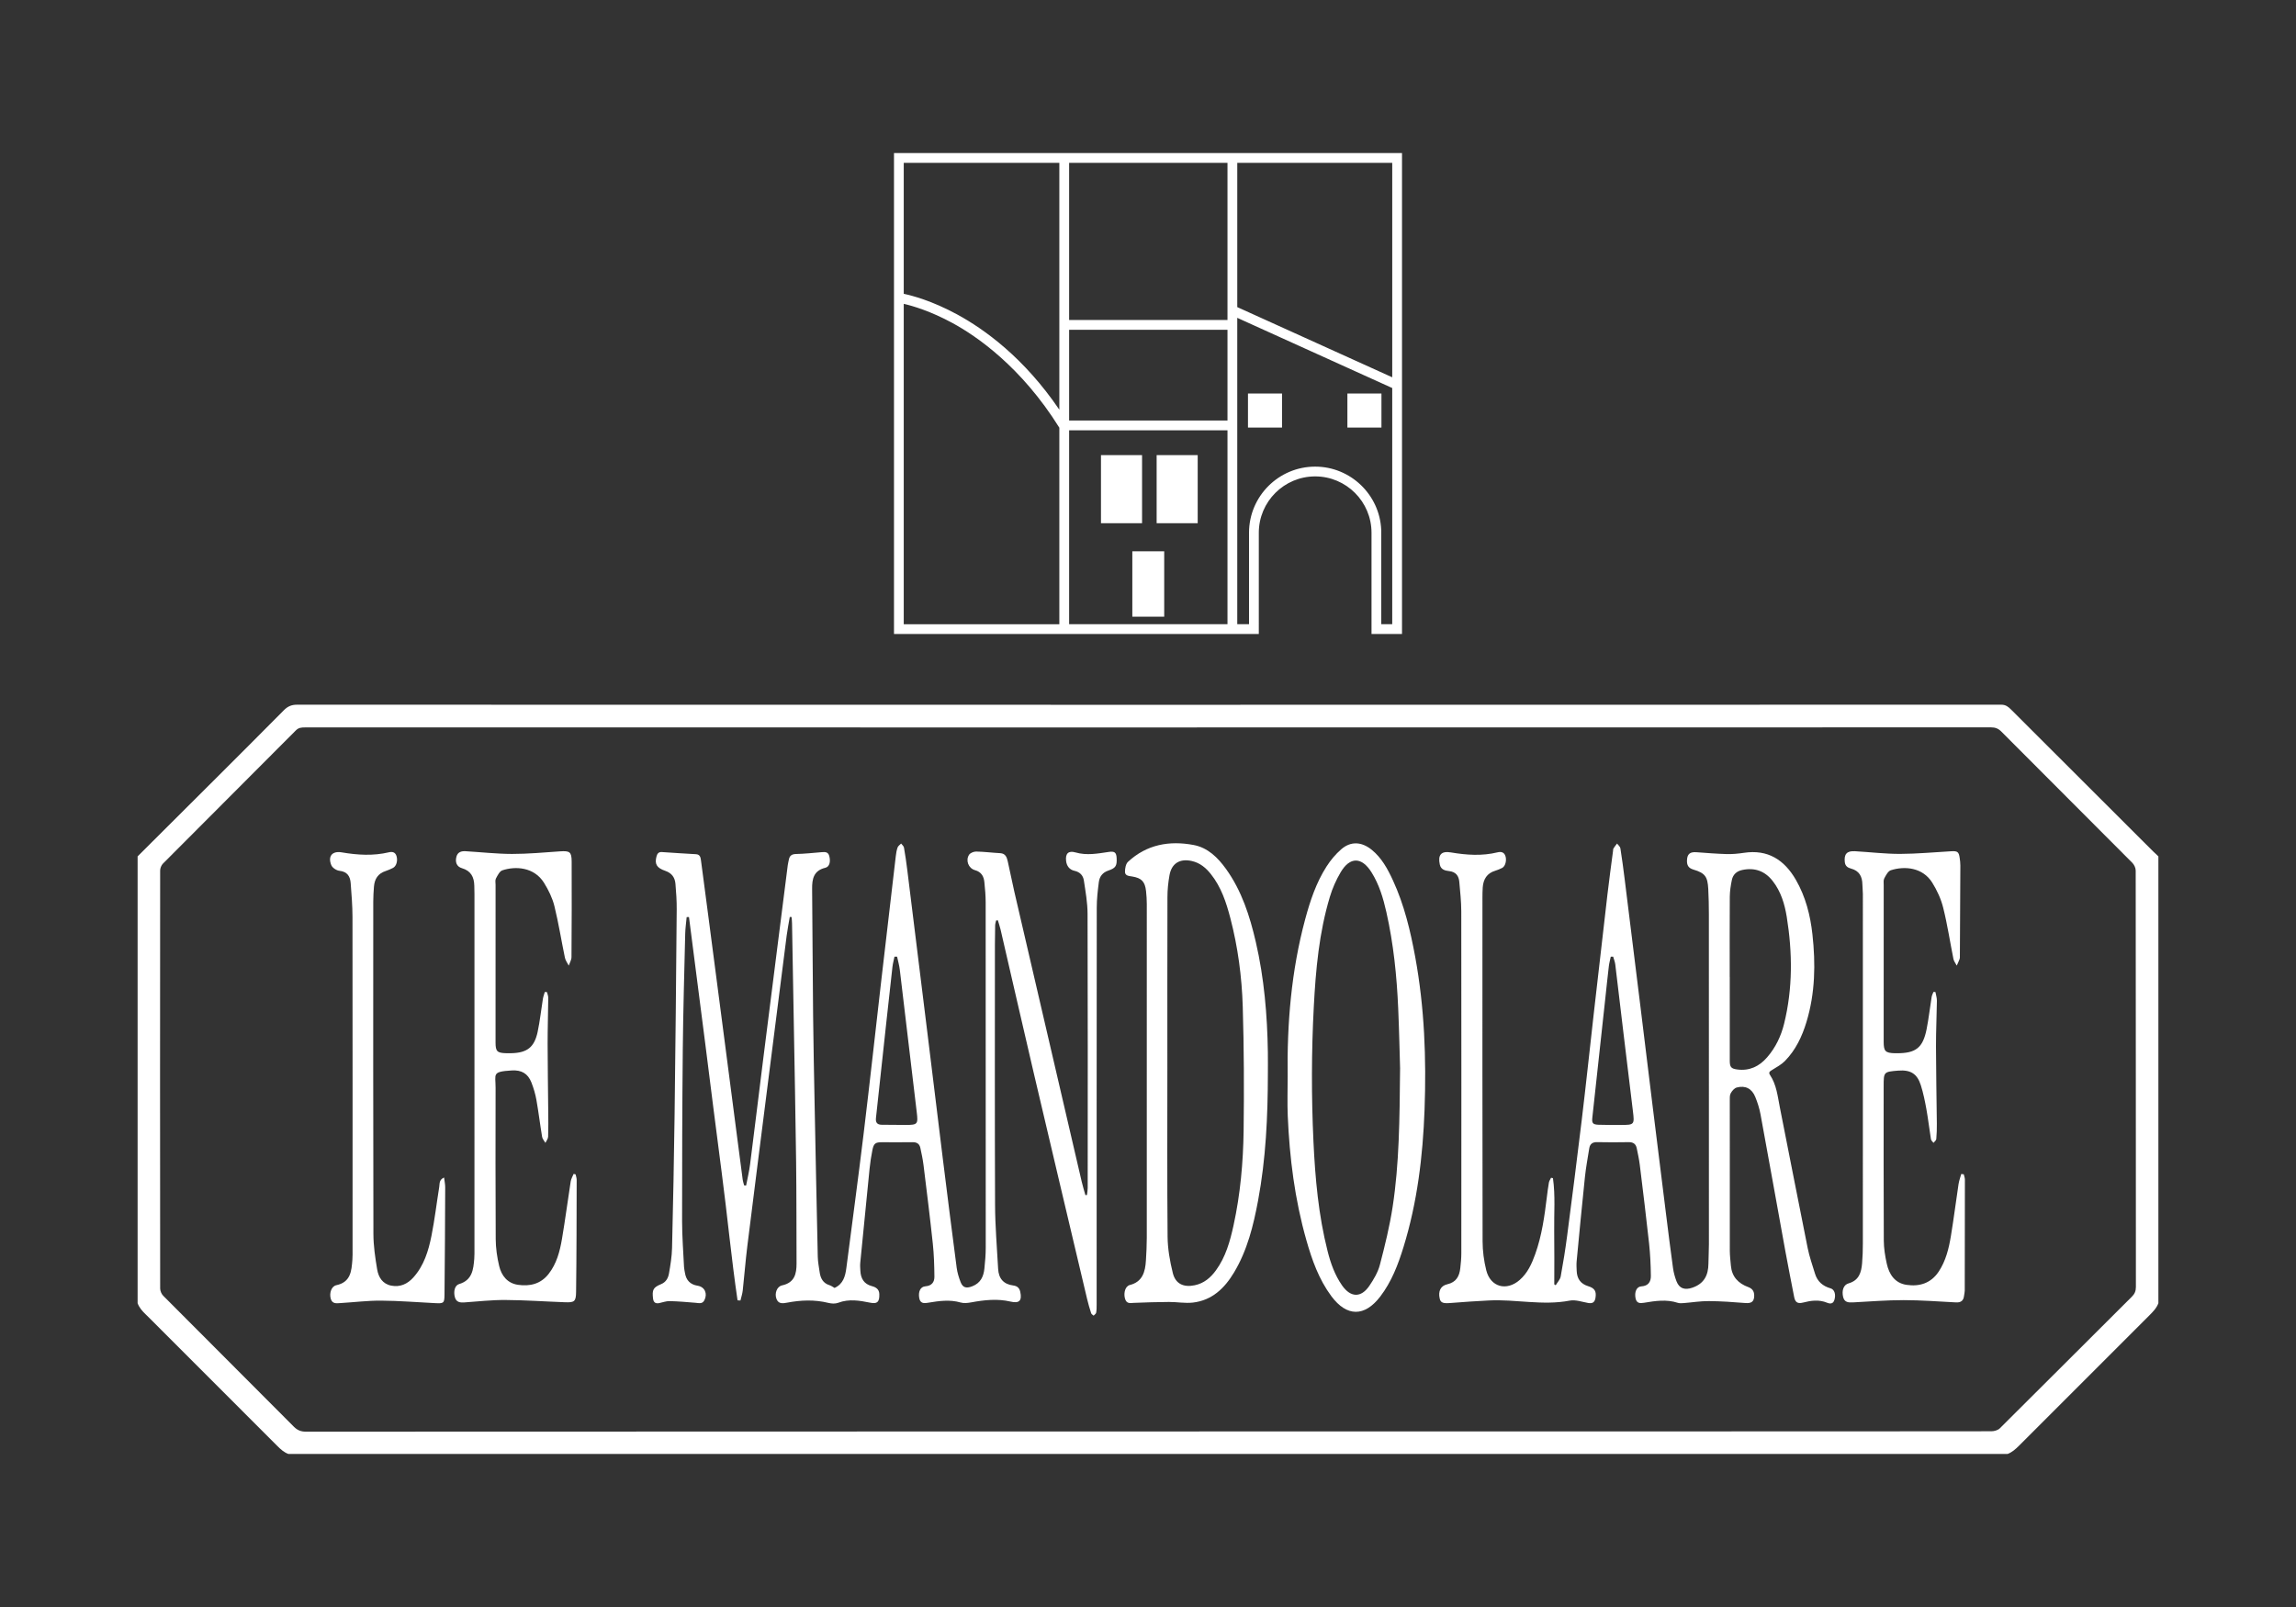 <?xml version="1.0" encoding="utf-8"?>
<!-- Generator: Adobe Illustrator 16.0.0, SVG Export Plug-In . SVG Version: 6.00 Build 0)  -->
<!DOCTYPE svg PUBLIC "-//W3C//DTD SVG 1.1//EN" "http://www.w3.org/Graphics/SVG/1.1/DTD/svg11.dtd">
<svg version="1.1" id="Layer_2" xmlns="http://www.w3.org/2000/svg" xmlns:xlink="http://www.w3.org/1999/xlink" x="0px" y="0px"
	 width="300px" height="210px" viewBox="0 0 300 210" enable-background="new 0 0 300 210" xml:space="preserve">
<rect x="0" y="0" width="300" height="210" fill="#333333" stroke="none"/>
<g>
	<g>
		<path fill="#FFFFFF" d="M281.31,111.237c-6.178-6.17-12.357-12.336-18.531-18.506c-0.366-0.365-0.697-0.644-1.298-0.643
			c-74.227,0.018-148.452,0.018-222.681,0.001c-0.717,0-1.215,0.225-1.705,0.718c-3.062,3.094-6.143,6.168-9.223,9.242
			c-3.294,3.29-6.594,6.573-9.891,9.86c0,19.467,0,38.93,0,58.395c0.215,0.582,0.613,1.028,1.049,1.448
			c0.684,0.663,1.352,1.346,2.025,2.021c5.063,5.063,10.13,10.123,15.187,15.19c0.426,0.428,0.862,0.827,1.438,1.037
			c74.882,0,149.762,0,224.639,0c0.601-0.228,1.054-0.644,1.502-1.088c5.664-5.677,11.332-11.347,17.009-17.011
			c0.477-0.478,0.947-0.95,1.189-1.6c0-19.465,0-38.93,0-58.393C281.78,111.684,281.542,111.465,281.31,111.237z M278.554,169.447
			c-5.756,5.731-11.491,11.481-17.255,17.206c-0.253,0.249-0.731,0.382-1.103,0.382c-13.69,0.02-27.381,0.016-41.071,0.018
			c-59.717,0.005-119.435,0.011-179.153,0.035c-0.658,0-1.115-0.188-1.578-0.65c-5.681-5.711-11.384-11.396-17.064-17.106
			c-0.229-0.229-0.403-0.634-0.403-0.956c-0.019-18.207-0.019-36.412-0.002-54.619c0-0.304,0.154-0.688,0.367-0.902
			c5.78-5.808,11.582-11.596,17.362-17.405c0.368-0.37,0.749-0.391,1.194-0.391c36.272,0.002,72.549,0.002,108.824,0.002
			c0.441,0,0.883,0,1.324,0c36.718,0,73.432,0,110.146-0.011c0.554,0,0.949,0.144,1.347,0.542
			c5.699,5.724,11.418,11.427,17.115,17.152c0.248,0.248,0.45,0.673,0.45,1.017c0.021,18.134,0.014,36.271,0.026,54.409
			C279.08,168.697,278.932,169.072,278.554,169.447z"/>
		<g>
			<path fill="#FFFFFF" d="M75.209,153.464c-0.088-0.021-0.173-0.039-0.257-0.062c-0.131,0.326-0.328,0.641-0.382,0.979
				c-0.392,2.503-0.714,5.017-1.141,7.515c-0.276,1.627-0.695,3.234-1.748,4.58c-1.031,1.318-2.447,1.646-4.001,1.421
				c-1.384-0.204-2.16-1.198-2.46-2.467c-0.271-1.141-0.443-2.336-0.45-3.508c-0.041-6.587-0.025-13.175-0.016-19.764
				c0.002-1.839-0.516-2.111,2.113-2.274c1.268-0.078,2.111,0.397,2.574,1.585c0.284,0.732,0.512,1.5,0.648,2.271
				c0.284,1.604,0.476,3.222,0.744,4.824c0.047,0.277,0.284,0.523,0.433,0.784c0.124-0.269,0.345-0.536,0.354-0.809
				c0.04-1.115,0.022-2.23,0.012-3.349c-0.025-2.93-0.075-5.86-0.079-8.793c-0.003-1.998,0.065-3.999,0.083-5.999
				c0.003-0.25-0.109-0.501-0.167-0.752c-0.094-0.006-0.188-0.01-0.283-0.018c-0.085,0.297-0.199,0.584-0.249,0.888
				c-0.234,1.441-0.386,2.903-0.689,4.332c-0.429,2.009-1.378,2.732-3.414,2.781c-0.233,0.005-0.466,0.009-0.7,0.002
				c-1.18-0.032-1.385-0.242-1.385-1.399c0-6.865,0.001-13.733,0.003-20.601c0-0.279-0.072-0.605,0.045-0.827
				c0.214-0.401,0.478-0.948,0.843-1.072c1.69-0.566,4.145-0.45,5.446,1.637c0.581,0.934,1.09,1.973,1.354,3.037
				c0.551,2.228,0.904,4.506,1.374,6.753c0.076,0.36,0.328,0.685,0.5,1.026c0.126-0.371,0.356-0.743,0.358-1.114
				c0.03-4.166,0.039-8.33,0.022-12.496c-0.006-1.256-0.255-1.408-1.523-1.321c-2.09,0.143-4.18,0.339-6.27,0.337
				c-2.02-0.005-4.039-0.234-6.059-0.355c-0.551-0.034-1.038,0.101-1.203,0.712c-0.195,0.724,0.035,1.303,0.714,1.504
				c1.184,0.345,1.597,1.166,1.62,2.297c0.009,0.371,0.021,0.744,0.021,1.115c0.001,15.434,0.001,30.868-0.001,46.302
				c0,0.443,0.01,0.887-0.026,1.328c-0.117,1.419-0.264,2.797-1.982,3.305c-0.58,0.173-0.747,0.992-0.553,1.707
				c0.185,0.675,0.672,0.729,1.256,0.689c1.784-0.126,3.572-0.328,5.357-0.316c2.58,0.015,5.161,0.2,7.741,0.294
				c1.254,0.047,1.47-0.071,1.486-1.333c0.065-4.886,0.064-9.773,0.077-14.658C75.352,153.94,75.258,153.702,75.209,153.464z"/>
			<path fill="#FFFFFF" d="M256.589,153.453c0.053,0.232,0.148,0.465,0.148,0.697c0.002,4.839-0.008,9.678-0.019,14.517
				c-0.002,0.231-0.069,0.46-0.096,0.69c-0.071,0.628-0.424,0.87-1.05,0.838c-2.274-0.118-4.555-0.294-6.832-0.296
				c-2.205-0.002-4.412,0.176-6.615,0.294c-0.605,0.034-1.134,0.002-1.301-0.718c-0.191-0.835,0.047-1.577,0.716-1.767
				c1.365-0.392,1.667-1.436,1.765-2.623c0.073-0.854,0.1-1.719,0.1-2.577c0.005-15.225,0.005-30.45,0.002-45.675
				c0-0.418-0.057-0.834-0.063-1.254c-0.017-1.041-0.412-1.789-1.488-2.075c-0.416-0.113-0.744-0.31-0.809-0.833
				c-0.12-1.042,0.253-1.496,1.314-1.435c1.973,0.113,3.945,0.354,5.917,0.35c2.229-0.006,4.457-0.222,6.687-0.346
				c0.813-0.047,0.984,0.089,1.093,0.885c0.045,0.323,0.088,0.647,0.086,0.974c-0.015,3.954-0.041,7.912-0.062,11.868
				c0,0.114,0.009,0.239-0.03,0.345c-0.112,0.296-0.249,0.581-0.377,0.874c-0.147-0.289-0.373-0.563-0.435-0.868
				c-0.45-2.231-0.784-4.488-1.337-6.693c-0.285-1.151-0.81-2.287-1.441-3.296c-1.238-1.969-3.574-2.19-5.398-1.609
				c-0.367,0.118-0.643,0.656-0.858,1.058c-0.13,0.242-0.077,0.591-0.077,0.893c-0.004,6.821-0.004,13.642-0.004,20.463
				c0,1.242,0.214,1.464,1.447,1.5c0.094,0.001,0.188,0.001,0.28,0.001c2.48,0.006,3.4-0.71,3.886-3.16
				c0.274-1.39,0.43-2.8,0.656-4.2c0.034-0.223,0.156-0.435,0.238-0.652c0.085,0.004,0.169,0.006,0.255,0.008
				c0.067,0.382,0.197,0.765,0.193,1.146c-0.026,2.002-0.126,4.001-0.12,6.001c0.008,3.351,0.077,6.703,0.112,10.052
				c0.006,0.673-0.011,1.35-0.072,2.015c-0.016,0.177-0.238,0.334-0.368,0.499c-0.114-0.157-0.302-0.302-0.33-0.475
				c-0.212-1.309-0.361-2.626-0.596-3.93c-0.189-1.048-0.403-2.102-0.724-3.115c-0.48-1.526-1.355-2.046-2.963-1.917
				c-1.896,0.154-1.896,0.154-1.896,2.08c0,6.706-0.017,13.41,0.018,20.115c0.005,1.009,0.168,2.038,0.388,3.03
				c0.31,1.4,1.052,2.542,2.587,2.771c1.703,0.251,3.191-0.216,4.198-1.732c0.936-1.41,1.324-3.021,1.594-4.649
				c0.373-2.246,0.654-4.509,0.995-6.761c0.068-0.456,0.234-0.896,0.353-1.343C256.371,153.429,256.479,153.439,256.589,153.453z"/>
			<path fill="#FFFFFF" d="M58.025,153.876c0.057,0.48,0.146,0.884,0.146,1.284c-0.019,4.679-0.038,9.354-0.091,14.034
				c-0.013,1.117-0.104,1.153-1.244,1.097c-2.348-0.114-4.692-0.312-7.038-0.326c-1.761-0.014-3.523,0.212-5.284,0.316
				c-0.525,0.032-1.106,0.15-1.304-0.587c-0.191-0.718,0.085-1.608,0.738-1.747c1.881-0.399,1.979-1.847,2.095-3.311
				c0.037-0.466,0.025-0.931,0.025-1.399c0-14.478,0.008-28.957-0.011-43.437c-0.001-1.463-0.128-2.927-0.235-4.386
				c-0.065-0.896-0.443-1.508-1.475-1.62c-0.386-0.043-0.915-0.39-1.056-0.733c-0.481-1.175,0.118-1.888,1.364-1.674
				c2.061,0.351,4.108,0.477,6.163-0.011c0.44-0.104,0.835-0.026,0.994,0.502c0.179,0.6-0.014,1.309-0.462,1.539
				c-0.31,0.158-0.632,0.3-0.962,0.409c-0.995,0.318-1.447,1.04-1.525,2.032c-0.051,0.648-0.092,1.301-0.092,1.952
				c-0.004,14.479-0.018,28.959,0.019,43.438c0.003,1.545,0.235,3.104,0.491,4.633c0.169,1.017,0.695,1.901,1.847,2.125
				c1.158,0.223,2.114-0.22,2.875-1.063c1.39-1.541,1.977-3.471,2.371-5.436c0.423-2.116,0.673-4.267,1.017-6.4
				C57.46,154.695,57.343,154.173,58.025,153.876z"/>
			<path fill="#FFFFFF" d="M145.903,112.148c-0.032-0.742-0.265-0.932-1.009-0.822c-1.449,0.212-2.889,0.496-4.356,0.071
				c-0.927-0.271-1.353,0.131-1.239,1.109c0.076,0.666,0.449,1.153,1.099,1.292c0.725,0.159,1.127,0.619,1.224,1.268
				c0.217,1.441,0.479,2.9,0.481,4.354c0.04,11.942,0.022,23.886,0.018,35.831c-0.001,0.304-0.062,0.607-0.094,0.909
				c-0.068,0.006-0.138,0.011-0.205,0.019c-0.164-0.591-0.349-1.176-0.486-1.771c-2.938-12.628-5.874-25.257-8.802-37.888
				c-0.306-1.313-0.552-2.64-0.856-3.95c-0.121-0.523-0.28-1.041-0.989-1.078c-1.047-0.053-2.089-0.193-3.134-0.212
				c-0.317-0.006-0.778,0.178-0.937,0.425c-0.472,0.737-0.079,1.765,0.771,2.005c0.844,0.238,1.156,0.81,1.232,1.571
				c0.092,0.881,0.169,1.764,0.169,2.646c0.013,15.042,0.014,30.08,0.009,45.122c0,0.906-0.079,1.813-0.174,2.714
				c-0.105,1.05-0.493,1.904-1.59,2.328c-0.748,0.291-1.227,0.21-1.52-0.549c-0.234-0.604-0.429-1.24-0.513-1.877
				c-0.623-4.751-1.224-9.508-1.813-14.263c-0.681-5.471-1.337-10.943-2.01-16.413c-0.874-7.113-1.753-14.225-2.635-21.332
				c-0.119-0.969-0.259-1.935-0.429-2.896c-0.032-0.193-0.244-0.353-0.373-0.527c-0.159,0.169-0.39,0.312-0.46,0.513
				c-0.132,0.367-0.194,0.765-0.239,1.154c-0.622,5.291-1.242,10.582-1.852,15.875c-0.782,6.771-1.521,13.546-2.34,20.313
				c-0.709,5.862-1.503,11.718-2.259,17.577c-0.141,1.091-0.396,2.114-1.546,2.638c-0.204-0.112-0.414-0.277-0.65-0.353
				c-0.858-0.263-1.189-0.907-1.301-1.718c-0.093-0.669-0.229-1.336-0.243-2.006c-0.153-6.771-0.287-13.54-0.42-20.311
				c-0.071-3.724-0.149-7.445-0.189-11.167c-0.06-5.54-0.077-11.076-0.13-16.613c-0.013-1.303,0.214-2.375,1.728-2.737
				c0.556-0.133,0.707-0.812,0.513-1.539c-0.148-0.557-0.561-0.532-0.995-0.499c-1.112,0.088-2.223,0.218-3.337,0.238
				c-0.587,0.012-0.858,0.23-0.954,0.765c-0.04,0.229-0.106,0.454-0.136,0.685c-0.436,3.414-0.867,6.83-1.299,10.244
				c-0.634,5.006-1.273,10.011-1.9,15.017c-0.579,4.614-1.136,9.233-1.726,13.848c-0.117,0.93-0.343,1.843-0.52,2.768
				c-0.084-0.006-0.168-0.012-0.253-0.016c-0.063-0.241-0.154-0.478-0.188-0.726c-0.235-1.751-0.46-3.502-0.688-5.255
				c-0.622-4.796-1.249-9.592-1.873-14.39c-0.639-4.888-1.276-9.777-1.914-14.666c-0.323-2.467-0.644-4.935-0.975-7.399
				c-0.051-0.389-0.102-0.813-0.646-0.846c-1.485-0.088-2.971-0.175-4.455-0.281c-0.457-0.034-0.627,0.227-0.721,0.593
				c-0.25,0.971,0.02,1.475,1.154,1.861c0.851,0.293,1.256,0.87,1.327,1.693c0.095,1.111,0.175,2.229,0.165,3.343
				c-0.076,8.938-0.159,17.875-0.276,26.811c-0.075,5.819-0.194,11.636-0.333,17.451c-0.028,1.108-0.21,2.222-0.401,3.317
				c-0.104,0.594-0.385,1.128-1.031,1.395c-1.04,0.426-1.187,0.746-1.053,1.875c0.062,0.502,0.311,0.699,0.8,0.602
				c0.456-0.092,0.912-0.271,1.364-0.261c1.132,0.026,2.262,0.126,3.39,0.22c0.441,0.035,0.888,0.189,1.157-0.338
				c0.436-0.854,0.056-1.739-0.876-1.89c-0.998-0.161-1.51-0.728-1.667-1.688c-0.039-0.253-0.105-0.504-0.118-0.755
				c-0.094-2.001-0.254-4-0.254-5.996c-0.003-7.474,0.017-14.943,0.091-22.416c0.051-5.05,0.197-10.099,0.317-15.147
				c0.018-0.724,0.123-1.447,0.189-2.171c0.101-0.002,0.202-0.004,0.304-0.006c0.716,5.578,1.436,11.149,2.149,16.726
				c0.71,5.56,1.392,11.122,2.128,16.681c0.735,5.554,1.25,11.136,2.068,16.678c0.126,0.007,0.253,0.017,0.378,0.024
				c0.104-0.439,0.254-0.876,0.302-1.322c0.213-1.918,0.357-3.845,0.596-5.764c0.87-7.014,1.766-14.029,2.656-21.041
				c0.827-6.53,1.656-13.063,2.492-19.595c0.104-0.805,0.268-1.602,0.401-2.401c0.079,0.003,0.159,0.007,0.238,0.015
				c0.02,0.263,0.051,0.526,0.056,0.791c0.077,4.188,0.151,8.375,0.223,12.563c0.107,6.212,0.236,12.425,0.312,18.637
				c0.056,4.423,0.035,8.844,0.056,13.265c0.006,1.382-0.263,2.521-1.892,2.876c-0.688,0.152-0.99,1.043-0.743,1.734
				c0.251,0.713,0.821,0.634,1.396,0.525c1.803-0.344,3.597-0.417,5.399,0.029c0.407,0.102,0.907,0.13,1.284-0.015
				c1.412-0.54,2.817-0.285,4.199-0.008c0.879,0.179,1.215-0.076,1.171-1.149c-0.024-0.618-0.445-0.883-0.976-1.021
				c-1.037-0.273-1.45-1.007-1.501-2.01c-0.019-0.349-0.046-0.703-0.012-1.046c0.398-4.099,0.8-8.197,1.218-12.292
				c0.083-0.809,0.207-1.614,0.365-2.413c0.176-0.891,0.396-1.042,1.266-1.041c1.328,0,2.655,0.02,3.981-0.005
				c0.558-0.01,0.903,0.21,1.019,0.738c0.161,0.748,0.324,1.5,0.417,2.258c0.423,3.418,0.848,6.836,1.213,10.257
				c0.153,1.427,0.193,2.871,0.209,4.305c0.009,0.715-0.333,1.208-1.175,1.273c-0.664,0.053-0.95,0.705-0.81,1.521
				c0.122,0.707,0.565,0.726,1.14,0.63c1.422-0.234,2.841-0.45,4.284-0.03c0.42,0.12,0.927,0.061,1.374-0.022
				c1.704-0.311,3.411-0.504,5.123-0.103c1.148,0.271,1.536-0.105,1.281-1.279c-0.111-0.517-0.426-0.761-0.903-0.821
				c-1.295-0.161-1.923-0.926-1.989-2.182c-0.149-2.788-0.391-5.572-0.4-8.36c-0.046-11.338-0.021-22.677-0.019-34.014
				c0-0.839,0.009-1.677,0.031-2.513c0.005-0.212,0.08-0.42,0.122-0.63c0.078-0.01,0.155-0.017,0.232-0.026
				c0.119,0.401,0.258,0.801,0.354,1.209c1.453,6.271,2.882,12.547,4.35,18.814c2.303,9.822,4.631,19.636,6.954,29.451
				c0.147,0.632,0.334,1.254,0.532,1.873c0.041,0.127,0.212,0.214,0.322,0.316c0.115-0.125,0.307-0.24,0.332-0.382
				c0.063-0.342,0.063-0.696,0.063-1.043c0.003-17.3-0.003-34.598,0.015-51.896c0.001-1.112,0.129-2.228,0.271-3.332
				c0.095-0.731,0.49-1.26,1.259-1.515C145.794,113.434,145.95,113.133,145.903,112.148z M118.347,147.005
				c-1.047,0-2.094-0.013-3.141-0.024c-0.588-0.008-0.818-0.283-0.751-0.889c0.476-4.297,0.932-8.599,1.398-12.897
				c0.247-2.289,0.495-4.578,0.759-6.865c0.051-0.441,0.174-0.874,0.263-1.313c0.113,0,0.227-0.004,0.34-0.004
				c0.122,0.573,0.288,1.14,0.356,1.719c0.748,6.21,1.479,12.422,2.216,18.631C119.972,146.905,119.896,147.003,118.347,147.005z"/>
			<path fill="#FFFFFF" d="M239.187,168.359c-1.017-0.288-1.724-0.894-2.034-1.916c-0.338-1.109-0.729-2.21-0.958-3.345
				c-1.235-6.127-2.419-12.267-3.638-18.396c-0.289-1.451-0.428-2.952-1.29-4.237c-0.245-0.365,0.049-0.502,0.332-0.677
				c0.568-0.351,1.174-0.682,1.633-1.15c1.396-1.427,2.231-3.195,2.804-5.085c1.142-3.761,1.207-7.606,0.777-11.477
				c-0.277-2.493-0.893-4.898-2.156-7.095c-1.509-2.619-3.667-4.014-6.806-3.535c-0.734,0.11-1.484,0.182-2.226,0.163
				c-1.319-0.038-2.64-0.145-3.959-0.242c-0.859-0.062-1.217,0.232-1.243,1.084c-0.018,0.598,0.18,0.985,0.828,1.179
				c1.536,0.458,1.866,0.913,1.954,2.541c0.058,1.091,0.078,2.184,0.08,3.275c0.006,14.39,0.008,28.779,0.004,43.167
				c0,0.838-0.056,1.674-0.063,2.513c-0.015,1.515-0.561,2.621-2.109,3.149c-0.964,0.328-1.689,0.131-2.064-0.84
				c-0.214-0.561-0.377-1.155-0.457-1.747c-0.33-2.374-0.625-4.749-0.921-7.127c-0.581-4.641-1.158-9.278-1.729-13.921
				c-0.54-4.363-1.064-8.726-1.602-13.089c-0.682-5.542-1.366-11.082-2.057-16.622c-0.17-1.359-0.349-2.723-0.564-4.074
				c-0.035-0.226-0.286-0.418-0.438-0.625c-0.155,0.209-0.322,0.407-0.459,0.627c-0.059,0.092-0.053,0.225-0.065,0.339
				c-0.246,1.892-0.509,3.78-0.729,5.674c-0.599,5.13-1.186,10.261-1.767,15.391c-0.532,4.693-1.027,9.39-1.59,14.078
				c-0.605,5.057-1.256,10.108-1.912,15.159c-0.232,1.773-0.514,3.541-0.838,5.3c-0.075,0.409-0.428,0.767-0.652,1.151
				c-0.064-0.037-0.126-0.073-0.189-0.11c0-2.327,0.024-4.653-0.01-6.98c-0.033-2.301,0.167-4.614-0.163-6.901
				c-0.082-0.017-0.167-0.032-0.249-0.049c-0.096,0.204-0.236,0.399-0.277,0.611c-0.111,0.618-0.189,1.241-0.265,1.863
				c-0.312,2.541-0.656,5.077-1.526,7.502c-0.45,1.256-0.99,2.465-2.026,3.373c-1.718,1.505-3.823,0.938-4.374-1.268
				c-0.306-1.229-0.475-2.523-0.477-3.789c-0.032-14.949-0.021-29.896-0.019-44.842c0-0.465,0.006-0.932,0.037-1.396
				c0.081-1.072,0.55-1.855,1.639-2.18c0.312-0.094,0.615-0.22,0.904-0.368c0.418-0.214,0.612-1.01,0.418-1.563
				c-0.179-0.516-0.587-0.577-1.019-0.473c-2.032,0.499-4.057,0.358-6.093,0.014c-1.275-0.216-1.732,0.313-1.459,1.584
				c0.145,0.677,0.705,0.795,1.219,0.855c0.889,0.099,1.262,0.624,1.331,1.421c0.11,1.272,0.255,2.548,0.257,3.824
				c0.017,14.902,0.013,29.804,0.006,44.703c0,0.648-0.063,1.302-0.136,1.948c-0.121,1.046-0.524,1.828-1.696,2.096
				c-0.891,0.203-1.207,0.925-0.995,1.86c0.127,0.577,0.463,0.671,1.488,0.583c1.645-0.137,3.292-0.24,4.938-0.326
				c3.521-0.18,7.029,0.701,10.563,0.019c0.758-0.145,1.607,0.165,2.408,0.308c0.585,0.103,0.871-0.094,0.962-0.683
				c0.127-0.825-0.083-1.245-0.951-1.509c-1.02-0.312-1.468-0.998-1.507-2.009c-0.018-0.42-0.044-0.84-0.004-1.256
				c0.349-3.66,0.693-7.319,1.078-10.972c0.133-1.271,0.369-2.527,0.571-3.791c0.094-0.57,0.436-0.809,1.031-0.797
				c1.373,0.03,2.747,0.026,4.119,0.002c0.589-0.01,0.936,0.232,1.052,0.791c0.148,0.728,0.312,1.457,0.401,2.191
				c0.418,3.418,0.842,6.834,1.213,10.256c0.15,1.406,0.216,2.825,0.232,4.237c0.01,0.752-0.318,1.314-1.245,1.371
				c-0.635,0.037-0.918,0.751-0.755,1.552c0.133,0.66,0.553,0.683,1.104,0.591c1.468-0.247,2.941-0.475,4.415,0.006
				c0.234,0.075,0.51,0.056,0.765,0.035c1.095-0.084,2.192-0.27,3.287-0.261c1.596,0.012,3.194,0.124,4.786,0.254
				c0.789,0.063,1.146-0.188,1.146-0.978c0-0.557-0.243-0.909-0.774-1.105c-1.307-0.48-2.148-1.354-2.272-2.8
				c-0.054-0.648-0.139-1.299-0.141-1.948c-0.009-6.545-0.007-13.086-0.003-19.628c0-0.322-0.022-0.695,0.123-0.956
				c0.169-0.31,0.475-0.669,0.786-0.75c1.127-0.3,1.976,0.141,2.42,1.23c0.295,0.727,0.54,1.492,0.683,2.263
				c1.101,5.966,2.164,11.939,3.251,17.907c0.364,1.989,0.76,3.973,1.144,5.958c0.124,0.642,0.395,0.946,1.153,0.748
				c1.033-0.267,2.097-0.42,3.151,0.017c0.377,0.158,0.786,0.179,0.955-0.359C239.902,169.172,239.706,168.504,239.187,168.359z
				 M211.813,147.005c-0.978,0-1.956,0.012-2.929-0.024c-0.768-0.03-0.908-0.204-0.825-0.948c0.561-5.179,1.127-10.357,1.691-15.537
				c0.155-1.408,0.294-2.822,0.463-4.229c0.047-0.42,0.169-0.832,0.253-1.247c0.105-0.003,0.208-0.007,0.312-0.009
				c0.094,0.339,0.236,0.673,0.277,1.02c0.377,3.069,0.733,6.141,1.099,9.212c0.399,3.324,0.797,6.648,1.207,9.973
				C213.575,146.954,213.544,147.007,211.813,147.005z M227.005,139.759c-0.806-0.107-0.987-0.31-0.989-1.131
				c-0.004-3.652-0.002-7.305-0.002-10.959c-0.002,0-0.002,0-0.006,0c0-3.489-0.013-6.979,0.01-10.469
				c0.007-0.737,0.121-1.483,0.27-2.207c0.148-0.718,0.632-1.155,1.374-1.309c1.622-0.338,2.944,0.143,3.956,1.435
				c1.078,1.376,1.567,3.001,1.842,4.688c0.753,4.682,0.797,9.354-0.349,13.987c-0.401,1.621-1.112,3.106-2.217,4.377
				C229.872,139.355,228.597,139.965,227.005,139.759z"/>
			<path fill="#FFFFFF" d="M165.661,137.497c-0.075-4.847-0.48-9.661-1.573-14.396c-0.785-3.39-1.834-6.684-3.897-9.552
				c-1.069-1.485-2.378-2.777-4.225-3.126c-3.161-0.596-6.13-0.076-8.575,2.193c-0.294,0.271-0.397,0.859-0.398,1.304
				c-0.002,0.532,0.521,0.553,0.94,0.618c1.229,0.199,1.679,0.674,1.812,1.92c0.059,0.556,0.098,1.112,0.098,1.669
				c0.005,14.549,0.007,29.095-0.002,43.642c0,0.975-0.052,1.954-0.111,2.927c-0.086,1.5-0.436,2.835-2.165,3.243
				c-0.064,0.016-0.125,0.064-0.182,0.102c-0.441,0.295-0.589,1.147-0.345,1.785c0.221,0.571,0.656,0.448,1.105,0.431
				c1.529-0.062,3.06-0.112,4.589-0.119c1.045-0.006,2.102,0.198,3.13,0.082c2.499-0.287,4.138-1.867,5.373-3.924
				c1.742-2.9,2.535-6.129,3.147-9.404c1.022-5.464,1.273-10.991,1.281-16.533C165.663,139.406,165.676,138.452,165.661,137.497z
				 M162.494,147.736c-0.055,4.162-0.426,8.314-1.318,12.396c-0.455,2.073-1.018,4.113-2.293,5.866
				c-0.699,0.964-1.565,1.708-2.784,1.958c-1.445,0.298-2.507-0.175-2.858-1.605c-0.383-1.543-0.666-3.151-0.681-4.733
				c-0.067-7.376-0.028-14.754-0.03-22.132c0-7.423-0.01-14.847,0.011-22.271c0.002-0.947,0.1-1.905,0.267-2.841
				c0.275-1.554,1.355-2.212,2.921-1.857c1.05,0.236,1.83,0.881,2.48,1.7c1.354,1.695,2.012,3.701,2.55,5.758
				c0.992,3.797,1.504,7.678,1.622,11.581C162.541,136.946,162.563,142.346,162.494,147.736z"/>
			<path fill="#FFFFFF" d="M184.918,125.07c-0.632-3.437-1.438-6.822-2.908-10.01c-0.693-1.506-1.479-2.964-2.803-4.031
				c-1.305-1.046-2.719-1.119-3.948-0.056c-0.743,0.643-1.402,1.431-1.932,2.261c-1.352,2.113-2.139,4.479-2.788,6.887
				c-1.816,6.744-2.387,13.632-2.289,20.588c0,1.698-0.06,3.397,0.01,5.092c0.234,5.498,0.917,10.935,2.428,16.244
				c0.736,2.601,1.639,5.146,3.277,7.348c2.014,2.7,4.337,2.708,6.382,0.036c1.478-1.934,2.333-4.172,3.039-6.469
				c1.802-5.842,2.527-11.858,2.749-17.938C186.378,138.337,186.129,131.67,184.918,125.07z M181.969,157.681
				c-0.392,2.563-1.015,5.098-1.673,7.61c-0.253,0.963-0.797,1.886-1.364,2.724c-1.088,1.607-2.454,1.562-3.572-0.033
				c-0.946-1.355-1.49-2.886-1.89-4.47c-1.198-4.712-1.625-9.522-1.853-14.364c-0.273-5.86-0.263-11.72,0.045-17.576
				c0.254-4.858,0.69-9.701,2.104-14.387c0.33-1.103,0.811-2.186,1.392-3.176c1.221-2.083,2.766-2.055,4.044-0.021
				c1.005,1.601,1.532,3.382,1.942,5.199c0.934,4.142,1.363,8.349,1.547,12.58c0.131,2.996,0.189,5.998,0.246,7.82
				C182.874,146.42,182.825,152.08,181.969,157.681z"/>
		</g>
	</g>
	<g>
		<rect x="143.856" y="59.474" fill="#FFFFFF" width="5.367" height="8.898"/>
		<rect x="151.129" y="59.474" fill="#FFFFFF" width="5.365" height="8.898"/>
		<rect x="147.952" y="72.043" fill="#FFFFFF" width="4.166" height="8.544"/>
		<rect x="163.063" y="51.424" fill="#FFFFFF" width="4.449" height="4.449"/>
		<rect x="176.054" y="51.424" fill="#FFFFFF" width="4.449" height="4.449"/>
		<path fill="#FFFFFF" d="M116.811,20v62.85h47.667V69.619c0-4.061,3.304-7.364,7.365-7.364c4.061,0,7.362,3.303,7.362,7.364V82.85
			h3.984V20H116.811L116.811,20z M118.086,38.395V21.276h20.33v32.264c-4.605-6.78-9.77-10.506-13.363-12.457
			C121.753,39.293,119.143,38.615,118.086,38.395z M138.416,55.891v25.682h-20.33V39.704c1.173,0.271,3.504,0.95,6.382,2.516
			C127.537,43.89,133.421,47.882,138.416,55.891z M139.694,41.818V21.276h20.692v20.542H139.694z M139.694,54.952V43.096h20.692
			v11.856H139.694z M139.694,81.572V56.229h20.692v25.343H139.694L139.694,81.572z M161.664,40.132V21.276h20.248v28.028
			L161.664,40.132z M180.481,69.233h-0.007c-0.205-4.584-4.003-8.255-8.632-8.255c-4.767,0-8.642,3.876-8.642,8.641v11.953h-1.537
			V41.534l20.248,9.172v30.866h-1.431V69.588V69.233z"/>
	</g>
</g>
</svg>
